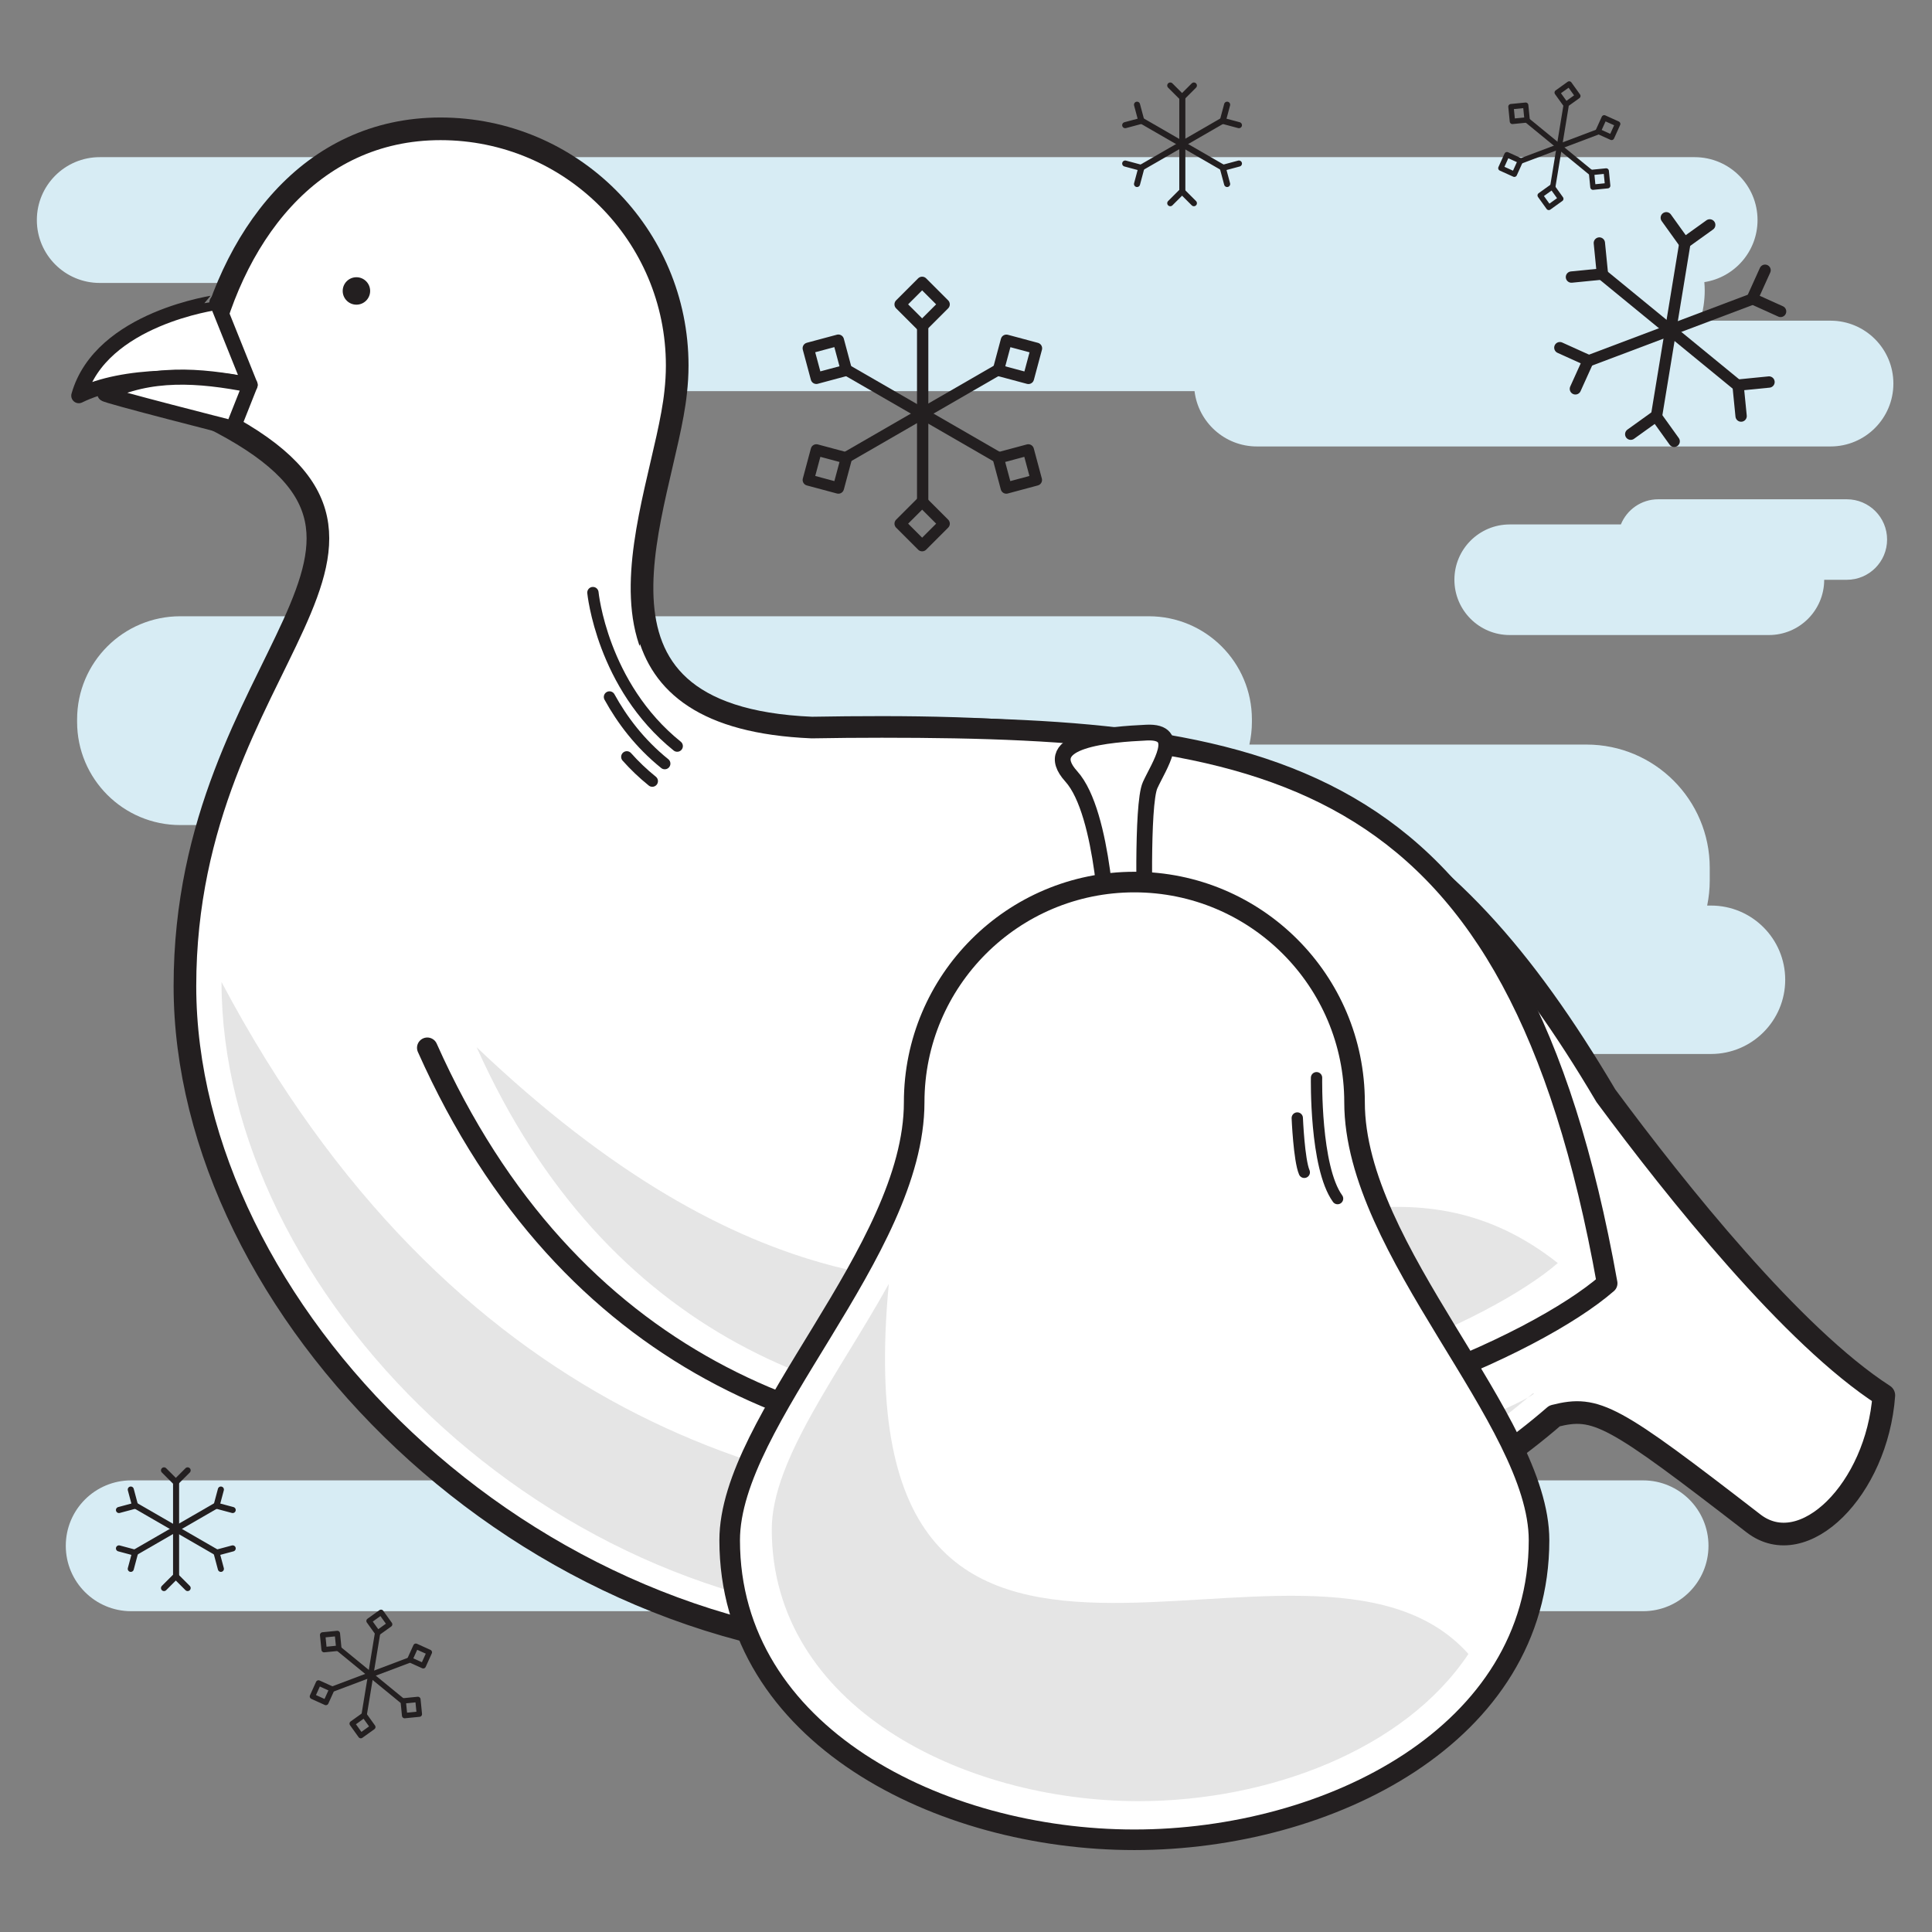 <?xml version="1.0" ?><!DOCTYPE svg  PUBLIC '-//W3C//DTD SVG 1.1//EN'  'http://www.w3.org/Graphics/SVG/1.1/DTD/svg11.dtd'><svg enable-background="new 0 0 512 512" height="512px" id="Layer_1" version="1.1" viewBox="0 0 512 512" width="512px" xml:space="preserve" xmlns="http://www.w3.org/2000/svg" xmlns:xlink="http://www.w3.org/1999/xlink"><rect x="0" y="0" width="512" height="512" fill="#808080" stroke="none"/><g><path d="M485.1,84.982h-34.555c0.793-2.526,1.223-5.212,1.223-8c0-0.748-0.039-1.486-0.1-2.218   c7.982-1.238,14.098-8.12,14.098-16.449c0-9.205-7.461-16.667-16.666-16.667H26.433c-9.204,0-16.667,7.462-16.667,16.667   c0,9.205,7.463,16.667,16.667,16.667h77.416c-0.05,0.661-0.083,1.326-0.083,2c0,14.728,11.939,26.667,26.667,26.667h186.131   c0.99,8.26,8.012,14.667,16.537,14.667H485.1c9.205,0,16.666-7.462,16.666-16.667C501.766,92.444,494.305,84.982,485.1,84.982z" fill="#D7ECF4"/><path d="M453.434,239.983h-1.016c0.445-2.152,0.682-4.381,0.682-6.665v-3.334c0-18.042-14.625-32.667-32.666-32.667   h-89.336c0.432-1.932,0.668-3.938,0.668-6.001v-0.667c0-15.096-12.236-27.333-27.332-27.333H47.766   c-15.096,0-27.333,12.237-27.333,27.333v0.667c0,15.096,12.237,27.333,27.333,27.333h236.689c-1.307,3.531-2.021,7.35-2.021,11.335   v3.334c0,2.284,0.236,4.513,0.682,6.665H72.766c-10.861,0-19.666,8.805-19.666,19.667c0,10.861,8.805,19.666,19.666,19.666h380.667   c10.861,0,19.666-8.805,19.666-19.666C473.1,248.788,464.295,239.983,453.434,239.983z" fill="#D7ECF4"/><path d="M489.434,132.316h-50c-4.477,0-8.301,2.759-9.885,6.667h-29.463c-8.094,0-14.654,6.561-14.654,14.654   c0,8.093,6.561,14.654,14.654,14.654h68.691c8.09,0,14.646-6.555,14.654-14.642h6.002c5.891,0,10.666-4.776,10.666-10.667   C500.1,137.092,495.324,132.316,489.434,132.316z" fill="#D7ECF4"/><path d="M435.432,392.316h-48.623c0.838-3.418,1.291-6.988,1.291-10.666c0-7.24-1.732-14.072-4.791-20.119   c7.951-0.93,14.125-7.68,14.125-15.881c0-8.838-7.164-16-16-16H118.766c-8.836,0-16,7.162-16,16c0,8.836,7.164,16,16,16h62.063   c-3.021,6.018-4.729,12.807-4.729,20c0,3.678,0.453,7.248,1.291,10.666H34.766c-9.572,0-17.333,7.762-17.333,17.334   s7.761,17.334,17.333,17.334h400.666c9.574,0,17.334-7.762,17.334-17.334S445.006,392.316,435.432,392.316z" fill="#D7ECF4"/><g><line fill="none" stroke="#231F20" stroke-linecap="round" stroke-linejoin="round" stroke-miterlimit="10" stroke-width="3" x1="460.1" x2="424.516" y1="101.808" y2="72.656"/><polyline fill="none" points="    461.412,110.264 460.598,102.055 468.807,101.239   " stroke="#231F20" stroke-linecap="round" stroke-linejoin="round" stroke-miterlimit="10" stroke-width="3"/><polyline fill="none" points="    423.844,64.402 424.66,72.612 416.449,73.427   " stroke="#231F20" stroke-linecap="round" stroke-linejoin="round" stroke-miterlimit="10" stroke-width="3"/><line fill="none" stroke="#231F20" stroke-linecap="round" stroke-linejoin="round" stroke-miterlimit="10" stroke-width="3" x1="463.898" x2="420.861" y1="79.441" y2="95.68"/><polyline fill="none" points="    471.879,82.532 464.361,79.133 467.76,71.616   " stroke="#231F20" stroke-linecap="round" stroke-linejoin="round" stroke-miterlimit="10" stroke-width="3"/><polyline fill="none" points="    413.377,92.136 420.895,95.534 417.496,103.051   " stroke="#231F20" stroke-linecap="round" stroke-linejoin="round" stroke-miterlimit="10" stroke-width="3"/><line fill="none" stroke="#231F20" stroke-linecap="round" stroke-linejoin="round" stroke-miterlimit="10" stroke-width="3" x1="446.428" x2="438.975" y1="64.967" y2="110.358"/><polyline fill="none" points="    453.096,59.603 446.393,64.413 441.582,57.71   " stroke="#231F20" stroke-linecap="round" stroke-linejoin="round" stroke-miterlimit="10" stroke-width="3"/><polyline fill="none" points="    432.162,115.067 438.863,110.255 443.674,116.958   " stroke="#231F20" stroke-linecap="round" stroke-linejoin="round" stroke-miterlimit="10" stroke-width="3"/></g><g><line fill="none" stroke="#231F20" stroke-linecap="round" stroke-linejoin="round" stroke-miterlimit="10" stroke-width="1.61" x1="46.663" x2="46.663" y1="393.082" y2="417.764"/><polyline fill="none" points="    49.725,389.662 46.596,392.793 43.465,389.662   " stroke="#231F20" stroke-linecap="round" stroke-linejoin="round" stroke-miterlimit="10" stroke-width="1.61"/><polyline fill="none" points="    43.465,420.848 46.596,417.719 49.725,420.848   " stroke="#231F20" stroke-linecap="round" stroke-linejoin="round" stroke-miterlimit="10" stroke-width="1.61"/><line fill="none" stroke="#231F20" stroke-linecap="round" stroke-linejoin="round" stroke-miterlimit="10" stroke-width="1.61" x1="36.088" x2="57.461" y1="399.111" y2="411.451"/><polyline fill="none" points="    34.658,394.748 35.803,399.023 31.528,400.17   " stroke="#231F20" stroke-linecap="round" stroke-linejoin="round" stroke-miterlimit="10" stroke-width="1.61"/><polyline fill="none" points="    58.535,415.762 57.389,411.486 61.665,410.342   " stroke="#231F20" stroke-linecap="round" stroke-linejoin="round" stroke-miterlimit="10" stroke-width="1.61"/><line fill="none" stroke="#231F20" stroke-linecap="round" stroke-linejoin="round" stroke-miterlimit="10" stroke-width="1.61" x1="36.022" x2="57.394" y1="411.283" y2="398.943"/><polyline fill="none" points="    31.528,410.34 35.803,411.486 34.657,415.762   " stroke="#231F20" stroke-linecap="round" stroke-linejoin="round" stroke-miterlimit="10" stroke-width="1.61"/><polyline fill="none" points="    61.665,400.17 57.389,399.023 58.535,394.748   " stroke="#231F20" stroke-linecap="round" stroke-linejoin="round" stroke-miterlimit="10" stroke-width="1.61"/></g><g><line fill="none" stroke="#231F20" stroke-linecap="round" stroke-linejoin="round" stroke-miterlimit="10" stroke-width="1.61" x1="313.328" x2="313.328" y1="26.083" y2="50.763"/><polyline fill="none" points="    316.391,22.663 313.262,25.792 310.133,22.663   " stroke="#231F20" stroke-linecap="round" stroke-linejoin="round" stroke-miterlimit="10" stroke-width="1.61"/><polyline fill="none" points="    310.133,53.848 313.262,50.718 316.391,53.848   " stroke="#231F20" stroke-linecap="round" stroke-linejoin="round" stroke-miterlimit="10" stroke-width="1.61"/><line fill="none" stroke="#231F20" stroke-linecap="round" stroke-linejoin="round" stroke-miterlimit="10" stroke-width="1.61" x1="302.754" x2="324.127" y1="32.111" y2="44.451"/><polyline fill="none" points="    301.324,27.749 302.469,32.024 298.193,33.169   " stroke="#231F20" stroke-linecap="round" stroke-linejoin="round" stroke-miterlimit="10" stroke-width="1.61"/><polyline fill="none" points="    325.201,48.762 324.055,44.487 328.33,43.341   " stroke="#231F20" stroke-linecap="round" stroke-linejoin="round" stroke-miterlimit="10" stroke-width="1.61"/><line fill="none" stroke="#231F20" stroke-linecap="round" stroke-linejoin="round" stroke-miterlimit="10" stroke-width="1.61" x1="302.688" x2="324.061" y1="44.284" y2="31.944"/><polyline fill="none" points="    298.193,43.34 302.469,44.487 301.324,48.762   " stroke="#231F20" stroke-linecap="round" stroke-linejoin="round" stroke-miterlimit="10" stroke-width="1.61"/><polyline fill="none" points="    328.33,33.169 324.055,32.024 325.201,27.748   " stroke="#231F20" stroke-linecap="round" stroke-linejoin="round" stroke-miterlimit="10" stroke-width="1.61"/></g><g><line fill="none" stroke="#231F20" stroke-linecap="round" stroke-linejoin="round" stroke-miterlimit="10" stroke-width="3" x1="244.516" x2="244.516" y1="87.066" y2="133.066"/><rect fill="none" height="8.25" stroke="#231F20" stroke-linecap="round" stroke-linejoin="round" stroke-miterlimit="10" stroke-width="3" transform="matrix(0.707 0.707 -0.707 0.707 128.638 -149.177)" width="8.25" x="240.266" y="76.566"/><rect fill="none" height="8.25" stroke="#231F20" stroke-linecap="round" stroke-linejoin="round" stroke-miterlimit="10" stroke-width="3" transform="matrix(0.707 0.707 -0.707 0.707 169.738 -132.152)" width="8.25" x="240.266" y="134.691"/><line fill="none" stroke="#231F20" stroke-linecap="round" stroke-linejoin="round" stroke-miterlimit="10" stroke-width="3" x1="224.806" x2="264.643" y1="98.301" y2="121.301"/><rect fill="none" height="8.251" stroke="#231F20" stroke-linecap="round" stroke-linejoin="round" stroke-miterlimit="10" stroke-width="3" transform="matrix(0.966 -0.259 0.259 0.966 -17.178 59.998)" width="8.25" x="215.098" y="91.097"/><rect fill="none" height="8.251" stroke="#231F20" stroke-linecap="round" stroke-linejoin="round" stroke-miterlimit="10" stroke-width="3" transform="matrix(0.966 -0.259 0.259 0.966 -22.988 74.038)" width="8.248" x="265.436" y="120.159"/><line fill="none" stroke="#231F20" stroke-linecap="round" stroke-linejoin="round" stroke-miterlimit="10" stroke-width="3" x1="224.681" x2="264.518" y1="120.988" y2="97.989"/><rect fill="none" height="8.251" stroke="#231F20" stroke-linecap="round" stroke-linejoin="round" stroke-miterlimit="10" stroke-width="3" transform="matrix(0.259 -0.966 0.966 0.259 42.424 303.86)" width="8.25" x="215.098" y="120.159"/><rect fill="none" height="8.252" stroke="#231F20" stroke-linecap="round" stroke-linejoin="round" stroke-miterlimit="10" stroke-width="3" transform="matrix(0.259 -0.966 0.966 0.259 107.821 330.956)" width="8.249" x="265.436" y="91.096"/></g><g><line fill="none" stroke="#231F20" stroke-linecap="round" stroke-linejoin="round" stroke-miterlimit="10" stroke-width="1.424" x1="421.49" x2="404.602" y1="45.636" y2="31.801"/><rect fill="none" height="3.917" stroke="#231F20" stroke-linecap="round" stroke-linejoin="round" stroke-miterlimit="10" stroke-width="1.424" transform="matrix(-0.995 0.099 -0.099 -0.995 850.358 52.764)" width="3.916" x="421.91" y="45.55"/><rect fill="none" height="3.917" stroke="#231F20" stroke-linecap="round" stroke-linejoin="round" stroke-miterlimit="10" stroke-width="1.424" transform="matrix(-0.995 0.099 -0.099 -0.995 806.052 20.05)" width="3.916" x="400.57" y="28.068"/><line fill="none" stroke="#231F20" stroke-linecap="round" stroke-linejoin="round" stroke-miterlimit="10" stroke-width="1.424" x1="423.293" x2="402.867" y1="35.021" y2="42.729"/><rect fill="none" height="3.916" stroke="#231F20" stroke-linecap="round" stroke-linejoin="round" stroke-miterlimit="10" stroke-width="1.424" transform="matrix(-0.412 0.911 -0.911 -0.412 632.546 -340.394)" width="3.916" x="424.145" y="31.939"/><rect fill="none" height="3.916" stroke="#231F20" stroke-linecap="round" stroke-linejoin="round" stroke-miterlimit="10" stroke-width="1.424" transform="matrix(-0.412 0.911 -0.911 -0.412 605.014 -303.105)" width="3.915" x="398.337" y="41.678"/><line fill="none" stroke="#231F20" stroke-linecap="round" stroke-linejoin="round" stroke-miterlimit="10" stroke-width="1.424" x1="415.002" x2="411.465" y1="28.151" y2="49.693"/><rect fill="none" height="3.916" stroke="#231F20" stroke-linecap="round" stroke-linejoin="round" stroke-miterlimit="10" stroke-width="1.424" transform="matrix(0.583 0.812 -0.812 0.583 193.637 -327.014)" width="3.916" x="413.476" y="23.199"/><rect fill="none" height="3.916" stroke="#231F20" stroke-linecap="round" stroke-linejoin="round" stroke-miterlimit="10" stroke-width="1.424" transform="matrix(0.583 0.812 -0.812 0.583 213.834 -312.005)" width="3.915" x="409.005" y="50.419"/></g><g><line fill="none" stroke="#231F20" stroke-linecap="round" stroke-linejoin="round" stroke-miterlimit="10" stroke-width="1.424" x1="106.49" x2="89.602" y1="450.637" y2="436.801"/><rect fill="none" height="3.918" stroke="#231F20" stroke-linecap="round" stroke-linejoin="round" stroke-miterlimit="10" stroke-width="1.424" transform="matrix(-0.995 0.099 -0.099 -0.995 262.112 891.977)" width="3.916" x="106.91" y="450.55"/><rect fill="none" height="3.918" stroke="#231F20" stroke-linecap="round" stroke-linejoin="round" stroke-miterlimit="10" stroke-width="1.424" transform="matrix(-0.995 0.099 -0.099 -0.995 217.805 859.217)" width="3.916" x="85.571" y="433.068"/><line fill="none" stroke="#231F20" stroke-linecap="round" stroke-linejoin="round" stroke-miterlimit="10" stroke-width="1.424" x1="108.292" x2="87.868" y1="440.021" y2="447.729"/><rect fill="none" height="3.916" stroke="#231F20" stroke-linecap="round" stroke-linejoin="round" stroke-miterlimit="10" stroke-width="1.424" transform="matrix(-0.412 0.911 -0.911 -0.412 556.797 518.469)" width="3.916" x="109.145" y="436.939"/><rect fill="none" height="3.915" stroke="#231F20" stroke-linecap="round" stroke-linejoin="round" stroke-miterlimit="10" stroke-width="1.424" transform="matrix(-0.412 0.911 -0.911 -0.412 529.232 555.726)" width="3.914" x="83.337" y="446.678"/><line fill="none" stroke="#231F20" stroke-linecap="round" stroke-linejoin="round" stroke-miterlimit="10" stroke-width="1.424" x1="100.002" x2="96.464" y1="433.152" y2="454.693"/><rect fill="none" height="3.917" stroke="#231F20" stroke-linecap="round" stroke-linejoin="round" stroke-miterlimit="10" stroke-width="1.424" transform="matrix(0.583 0.812 -0.812 0.583 391.262 97.68)" width="3.915" x="98.477" y="428.198"/><rect fill="none" height="3.915" stroke="#231F20" stroke-linecap="round" stroke-linejoin="round" stroke-miterlimit="10" stroke-width="1.424" transform="matrix(0.583 0.812 -0.812 0.583 411.51 112.656)" width="3.915" x="94.006" y="455.42"/></g><g><path d="    M499.234,369.783c-24.164-15.59-54.844-53.988-73.664-79.408c-43.82-74.127-86.238-97.595-191.869-97.595    c-6.265,0-12.457,0.053-18.568,0.165c-68.669-2.897-39.135-59.443-36.067-89.063c0.257-2.306,0.401-4.646,0.401-7.02    c0-34.641-28.081-62.722-62.723-62.722c-34.641,0-55.945,28.75-62.722,62.722c-0.773,3.875-2.429,5.249,1.651,13.571    c67.986,33.87-6.666,62.582-6.666,150.883c0,85.279,89.62,176.939,196.331,176.939c55.428,0,127.768-29.207,166.637-63.02    c11.176-2.826,15.359-0.387,52.717,28.48C478.025,414.016,497.416,394.627,499.234,369.783z" fill="#FFFFFF" stroke="#231F20" stroke-linecap="round" stroke-linejoin="round" stroke-miterlimit="10" stroke-width="6"/><path d="    M20.883,104.86c11.941-5.913,31.682-5.529,45.393-2.854l-8.785-21.87C57.491,80.136,26.719,84.214,20.883,104.86z" fill="#FFFFFF" stroke="#231F20" stroke-linecap="round" stroke-linejoin="round" stroke-miterlimit="10" stroke-width="4"/><path d="    M27.799,104.374c-0.126,0.44,33.935,9.089,33.935,9.089l4.542-11.457C52.565,99.331,39.74,98.46,27.799,104.374z" fill="#FFFFFF" stroke="#231F20" stroke-linecap="round" stroke-linejoin="round" stroke-miterlimit="10" stroke-width="4"/><g><circle cx="94.455" cy="77.106" fill="#231F20" r="3.636"/></g><path d="    M350.211,229.338c3.494,0.315,7.301,0.58,11.348,0.749" fill="none" stroke="#231F20" stroke-linecap="round" stroke-linejoin="round" stroke-miterlimit="10" stroke-width="2.727"/><path d="    M113.239,277.678c75.14,168.455,274.511,95.611,312.675,62.414C401.676,204.356,339.332,192.78,233.702,192.78    c-6.265,0-12.457,0.053-18.568,0.165c-28.543-1.204-40.11-11.681-43.673-25.637" fill="#FFFFFF" stroke="#231F20" stroke-linecap="round" stroke-linejoin="round" stroke-miterlimit="10" stroke-width="5.454"/><path d="    M157.128,157.042c0,0,2.384,24.619,22.339,40.683" fill="none" stroke="#231F20" stroke-linecap="round" stroke-linejoin="round" stroke-miterlimit="10" stroke-width="3"/><path d="    M161.518,184.704c3.311,6.019,8.006,12.314,14.647,17.662" fill="none" stroke="#231F20" stroke-linecap="round" stroke-linejoin="round" stroke-miterlimit="10" stroke-width="3"/><path d="    M166.112,200.574c1.991,2.236,4.232,4.402,6.754,6.432" fill="none" stroke="#231F20" stroke-linecap="round" stroke-linejoin="round" stroke-miterlimit="10" stroke-width="3"/><path d="M58.705,260.244c0,81.635,85.79,169.379,187.94,169.379c53.06,0,122.31-27.961,159.519-60.328    C416.859,366.588,179.288,487.943,58.705,260.244z" fill="#E5E5E5"/><path d="M126.321,277.531c69.327,154.664,251.541,87.611,286.511,57.191    C340.471,277.676,268.363,412.805,126.321,277.531z" fill="#E5E5E5"/></g><g><path d="M293.652,248.466    c0,0-0.928-32.962-9.75-42.712c-8.82-9.75,10.215-11.143,19.965-11.606c9.748-0.464,3.248,8.821,0.928,13.928    c-2.322,5.107-1.393,36.677-1.393,36.677L293.652,248.466z" fill="#FFFFFF" stroke="#231F20" stroke-miterlimit="10" stroke-width="4.178"/><path d="M358.969,292.107    c0-32.227-26.125-58.352-58.352-58.352s-58.351,26.125-58.351,58.352c0,39.635-48.894,84.076-48.894,116.064    c0,51.537,55.708,79.389,107.245,79.389c51.537,0,107.244-27.852,107.244-79.389C407.861,376.184,358.969,331.568,358.969,292.107    z" fill="#FFFFFF" stroke="#231F20" stroke-miterlimit="10" stroke-width="5.454"/><path d="M235.545,340.236c-13.062,23.576-31.02,46.613-31.02,65.078c0,46.746,50.528,72.008,97.273,72.008    c34.164,0,70.35-13.492,87.352-39.004C346.688,390.773,222.097,482.385,235.545,340.236z" fill="#E5E5E5"/><path d="    M348.898,285.607c0,0-0.463,23.678,5.572,32.033" fill="none" stroke="#231F20" stroke-linecap="round" stroke-linejoin="round" stroke-miterlimit="10" stroke-width="3"/><path d="    M343.791,296.285c0,0,0.465,11.143,1.857,14.393" fill="none" stroke="#231F20" stroke-linecap="round" stroke-linejoin="round" stroke-miterlimit="10" stroke-width="3"/></g></g></svg>